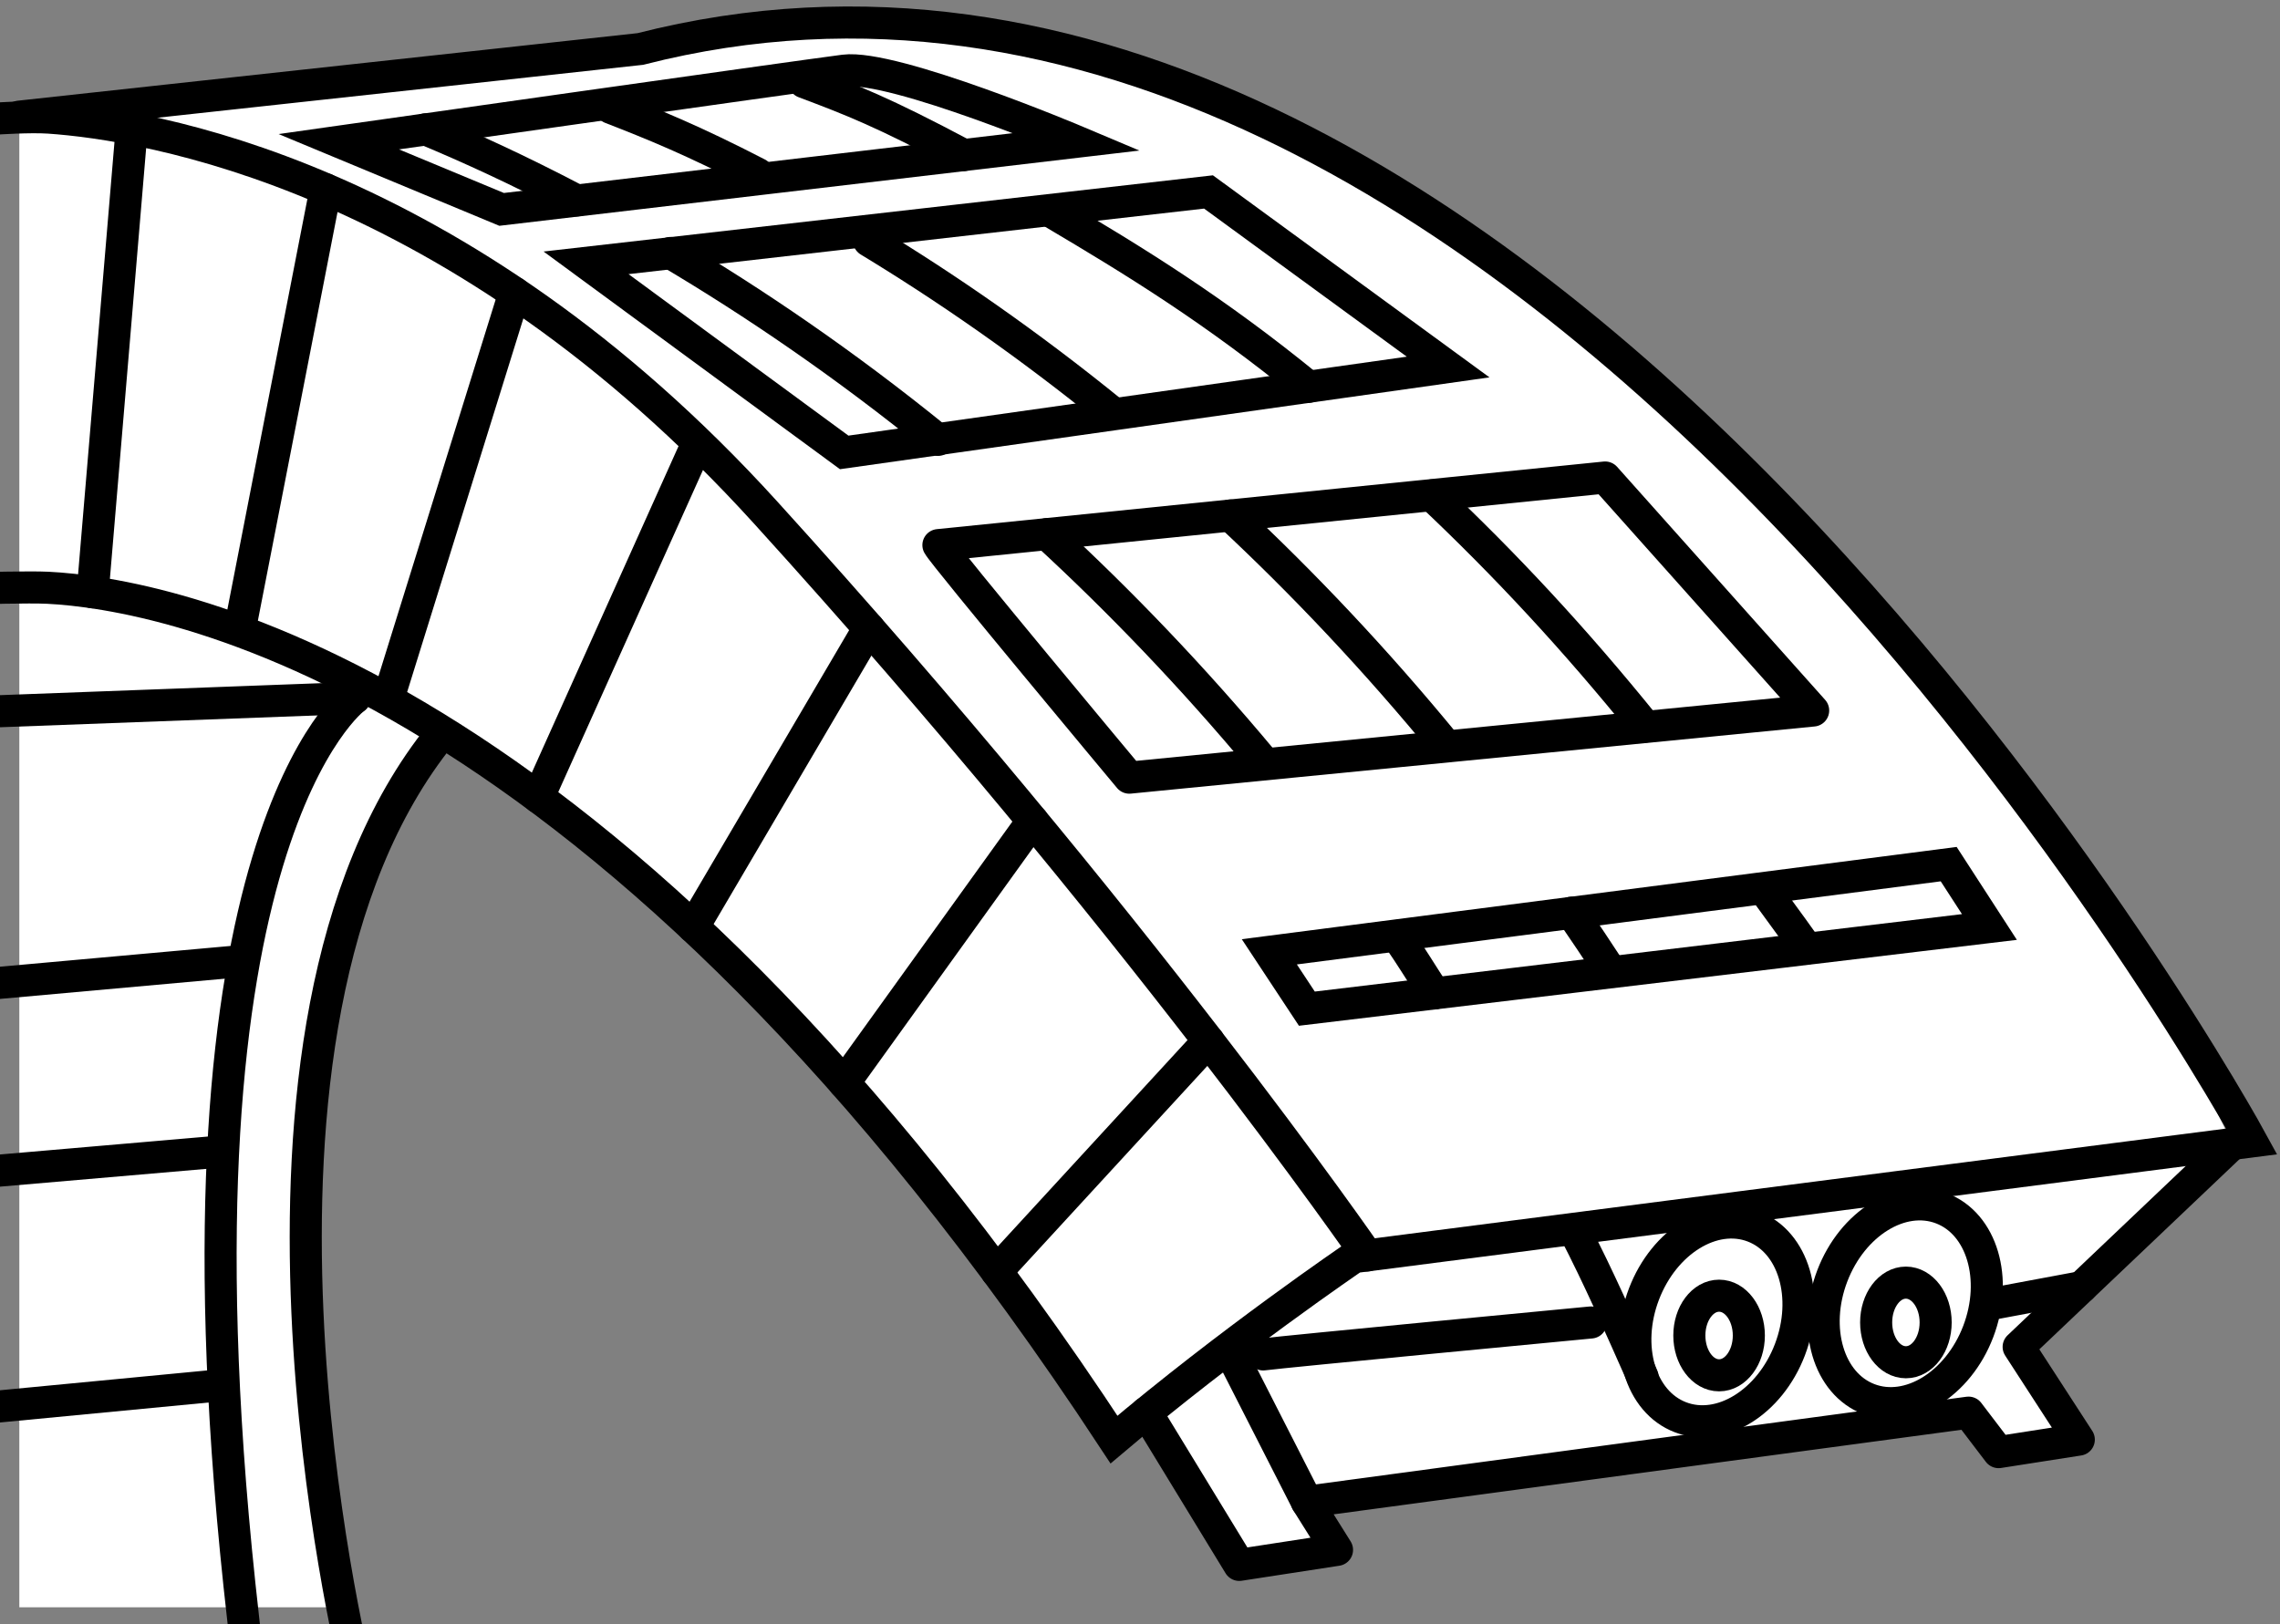 <?xml version="1.0" encoding="iso-8859-1"?>
<!-- Generator: Adobe Illustrator 28.1.0, SVG Export Plug-In . SVG Version: 6.00 Build 0)  -->
<svg version="1.1" id="image" xmlns="http://www.w3.org/2000/svg" xmlns:xlink="http://www.w3.org/1999/xlink" x="0px" y="0px"
	 width="56.863px" height="40.514px" viewBox="0 0 56.863 40.514" enable-background="new 0 0 56.863 40.514"
	 xml:space="preserve">
<rect x="0" y="0" width="56.863" height="40.514" fill="#808080" stroke="none"/>
<path fill="#FFFFFF" d="M8.595,40.092c0,0-3.288-14.191,2.5-21.869c3.541,2.254,12.521,10.375,16.688,17.688
	c0.808-0.672,0.808-0.672,0.808-0.672l2.317,3.797l2.438-0.375l-0.752-1.199l16.502-2.223l0.75,0.985l2-0.312
	l-1.5-2.312l5.328-5.062c0,0-5.101-11.392-15.996-19.894S24.11,0.371,18.696,0.713
	C12.832,1.564,0.482,2.91,0.482,2.91v37.182H8.595z"/>
<g>
	<defs>
		<rect id="SVGID_1_" y="-17.084" width="57.598" height="57.598"/>
	</defs>
	<clipPath id="SVGID_00000150801294114493137240000006508435522559695536_">
		<use xlink:href="#SVGID_1_"  overflow="visible"/>
	</clipPath>
	
		<path clip-path="url(#SVGID_00000150801294114493137240000006508435522559695536_)" fill="none" stroke="#000000" stroke-width="0.8" stroke-linecap="round" stroke-miterlimit="10" d="
		M8.845,41.548c0,0-3.859-15.793,2.15-23.226"/>
	
		<path clip-path="url(#SVGID_00000150801294114493137240000006508435522559695536_)" fill="none" stroke="#000000" stroke-width="0.8" stroke-linecap="round" stroke-miterlimit="10" d="
		M0.482,2.91l15.488-1.688c22.25-5.688,40.188,27.25,40.188,27.25l-22.386,2.885c0,0-3.114,2.115-5.989,4.552
		C15.142,16.654,4.039,14.803,1.189,14.661c-0.462-0.023-1.764,0.014-1.764,0.014"/>
	
		<path clip-path="url(#SVGID_00000150801294114493137240000006508435522559695536_)" fill="none" stroke="#000000" stroke-width="0.8" stroke-linecap="round" stroke-miterlimit="10" d="
		M-0.104,2.959c0,0,0.848-0.058,1.329-0.025c2.389,0.165,10.168,1.368,17.87,9.851
		c9.25,10.188,15.004,18.531,15.004,18.531"/>
	
		<polyline clip-path="url(#SVGID_00000150801294114493137240000006508435522559695536_)" fill="none" stroke="#000000" stroke-width="0.8" stroke-linecap="round" stroke-linejoin="round" stroke-miterlimit="10" points="
		28.59,35.237 30.907,39.035 33.345,38.66 32.593,37.46 49.095,35.237 49.845,36.222 51.845,35.91 
		50.345,33.597 55.672,28.535 	"/>
	
		<ellipse transform="matrix(0.357 -0.934 0.934 0.357 -3.282 61.205)" clip-path="url(#SVGID_00000150801294114493137240000006508435522559695536_)" fill="none" stroke="#000000" stroke-width="0.8" stroke-linecap="round" stroke-linejoin="round" stroke-miterlimit="10" cx="42.835" cy="32.987" rx="2.547" ry="1.948"/>
	
		<ellipse transform="matrix(0.357 -0.934 0.934 0.357 0.16 65.301)" clip-path="url(#SVGID_00000150801294114493137240000006508435522559695536_)" fill="none" stroke="#000000" stroke-width="0.8" stroke-linecap="round" stroke-linejoin="round" stroke-miterlimit="10" cx="47.532" cy="32.535" rx="2.547" ry="1.948"/>
	
		<path clip-path="url(#SVGID_00000150801294114493137240000006508435522559695536_)" fill="none" stroke="#000000" stroke-width="0.8" stroke-linecap="round" stroke-linejoin="round" stroke-miterlimit="10" d="
		M39.257,30.677c0.625,1.206,1.129,2.361,1.709,3.667"/>
	
		<path clip-path="url(#SVGID_00000150801294114493137240000006508435522559695536_)" fill="none" stroke="#000000" stroke-width="0.8" stroke-linecap="round" stroke-linejoin="round" stroke-miterlimit="10" d="
		M34.859,23.371c0.342,0.492,0.582,0.895,0.918,1.409"/>
	
		<path clip-path="url(#SVGID_00000150801294114493137240000006508435522559695536_)" fill="none" stroke="#000000" stroke-width="0.8" stroke-linecap="round" stroke-linejoin="round" stroke-miterlimit="10" d="
		M26.112,13.323c1.797,1.655,3.613,3.538,5.392,5.673"/>
	
		<path clip-path="url(#SVGID_00000150801294114493137240000006508435522559695536_)" fill="none" stroke="#000000" stroke-width="0.8" stroke-linecap="round" stroke-linejoin="round" stroke-miterlimit="10" d="
		M16.723,6.31c2.049,1.216,4.318,2.748,6.673,4.662"/>
	
		<path clip-path="url(#SVGID_00000150801294114493137240000006508435522559695536_)" fill="none" stroke="#000000" stroke-width="0.8" stroke-linecap="round" stroke-linejoin="round" stroke-miterlimit="10" d="
		M10.614,3.226c1.046,0.434,2.321,1.015,3.764,1.773"/>
	
		<path clip-path="url(#SVGID_00000150801294114493137240000006508435522559695536_)" fill="none" stroke="#000000" stroke-width="0.8" stroke-linecap="round" stroke-linejoin="round" stroke-miterlimit="10" d="
		M39.197,22.766c0.322,0.468,0.642,0.946,0.959,1.433"/>
	
		<path clip-path="url(#SVGID_00000150801294114493137240000006508435522559695536_)" fill="none" stroke="#000000" stroke-width="0.8" stroke-linecap="round" stroke-linejoin="round" stroke-miterlimit="10" d="
		M30.688,12.858c1.793,1.674,3.609,3.584,5.389,5.756"/>
	
		<path clip-path="url(#SVGID_00000150801294114493137240000006508435522559695536_)" fill="none" stroke="#000000" stroke-width="0.8" stroke-linecap="round" stroke-linejoin="round" stroke-miterlimit="10" d="
		M21.673,6.006c1.884,1.142,3.952,2.561,6.101,4.31"/>
	
		<path clip-path="url(#SVGID_00000150801294114493137240000006508435522559695536_)" fill="none" stroke="#000000" stroke-width="0.8" stroke-linecap="round" stroke-linejoin="round" stroke-miterlimit="10" d="
		M15.236,2.691c1.046,0.407,2.033,0.804,3.66,1.644"/>
	
		<path clip-path="url(#SVGID_00000150801294114493137240000006508435522559695536_)" fill="none" stroke="#000000" stroke-width="0.8" stroke-linecap="round" stroke-linejoin="round" stroke-miterlimit="10" d="
		M44.039,22.243c0.519,0.708,0.92,1.26,1.021,1.416"/>
	
		<path clip-path="url(#SVGID_00000150801294114493137240000006508435522559695536_)" fill="none" stroke="#000000" stroke-width="0.8" stroke-linecap="round" stroke-linejoin="round" stroke-miterlimit="10" d="
		M35.714,12.357c1.807,1.707,3.533,3.552,5.321,5.766"/>
	
		<path clip-path="url(#SVGID_00000150801294114493137240000006508435522559695536_)" fill="none" stroke="#000000" stroke-width="0.8" stroke-linecap="round" stroke-linejoin="round" stroke-miterlimit="10" d="
		M26.266,5.311c2.029,1.201,4.011,2.413,6.367,4.338"/>
	
		<path clip-path="url(#SVGID_00000150801294114493137240000006508435522559695536_)" fill="none" stroke="#000000" stroke-width="0.8" stroke-linecap="round" stroke-linejoin="round" stroke-miterlimit="10" d="
		M20.059,2.051c1.179,0.444,1.94,0.734,3.976,1.817"/>
	
		<line clip-path="url(#SVGID_00000150801294114493137240000006508435522559695536_)" fill="none" stroke="#000000" stroke-width="0.8" stroke-linecap="round" stroke-linejoin="round" stroke-miterlimit="10" x1="-0.819" y1="35.159" x2="5.386" y2="34.565"/>
	
		<line clip-path="url(#SVGID_00000150801294114493137240000006508435522559695536_)" fill="none" stroke="#000000" stroke-width="0.8" stroke-linecap="round" stroke-linejoin="round" stroke-miterlimit="10" x1="-1.012" y1="29.286" x2="5.386" y2="28.734"/>
	
		<line clip-path="url(#SVGID_00000150801294114493137240000006508435522559695536_)" fill="none" stroke="#000000" stroke-width="0.8" stroke-linecap="round" stroke-linejoin="round" stroke-miterlimit="10" x1="-0.727" y1="24.581" x2="6.032" y2="23.972"/>
	
		<line clip-path="url(#SVGID_00000150801294114493137240000006508435522559695536_)" fill="none" stroke="#000000" stroke-width="0.8" stroke-linecap="round" stroke-linejoin="round" stroke-miterlimit="10" x1="-0.576" y1="17.762" x2="8.845" y2="17.41"/>
	
		<path clip-path="url(#SVGID_00000150801294114493137240000006508435522559695536_)" fill="none" stroke="#000000" stroke-width="0.8" stroke-linecap="round" stroke-linejoin="round" stroke-miterlimit="10" d="
		M8.845,17.41c0,0-4.842,3.544-2.872,22.133c0.019,0.182,0.213,1.939,0.234,2.123"/>
	
		<line clip-path="url(#SVGID_00000150801294114493137240000006508435522559695536_)" fill="none" stroke="#000000" stroke-width="0.8" stroke-linecap="round" stroke-linejoin="round" stroke-miterlimit="10" x1="3.257" y1="3.535" x2="2.311" y2="14.774"/>
	
		<line clip-path="url(#SVGID_00000150801294114493137240000006508435522559695536_)" fill="none" stroke="#000000" stroke-width="0.8" stroke-linecap="round" stroke-linejoin="round" stroke-miterlimit="10" x1="8.121" y1="4.722" x2="6.032" y2="15.44"/>
	
		<line clip-path="url(#SVGID_00000150801294114493137240000006508435522559695536_)" fill="none" stroke="#000000" stroke-width="0.8" stroke-linecap="round" stroke-linejoin="round" stroke-miterlimit="10" x1="12.832" y1="7.306" x2="9.782" y2="17.112"/>
	
		<line clip-path="url(#SVGID_00000150801294114493137240000006508435522559695536_)" fill="none" stroke="#000000" stroke-width="0.8" stroke-linecap="round" stroke-linejoin="round" stroke-miterlimit="10" x1="17.291" y1="11.285" x2="13.427" y2="19.886"/>
	
		<line clip-path="url(#SVGID_00000150801294114493137240000006508435522559695536_)" fill="none" stroke="#000000" stroke-width="0.8" stroke-linecap="round" stroke-linejoin="round" stroke-miterlimit="10" x1="21.669" y1="15.672" x2="17.291" y2="23.123"/>
	
		<line clip-path="url(#SVGID_00000150801294114493137240000006508435522559695536_)" fill="none" stroke="#000000" stroke-width="0.8" stroke-linecap="round" stroke-linejoin="round" stroke-miterlimit="10" x1="25.754" y1="20.476" x2="21.054" y2="27.009"/>
	
		<line clip-path="url(#SVGID_00000150801294114493137240000006508435522559695536_)" fill="none" stroke="#000000" stroke-width="0.8" stroke-linecap="round" stroke-linejoin="round" stroke-miterlimit="10" x1="30.14" y1="25.966" x2="24.855" y2="31.714"/>
	
		<line clip-path="url(#SVGID_00000150801294114493137240000006508435522559695536_)" fill="none" stroke="#000000" stroke-width="0.8" stroke-linecap="round" stroke-linejoin="round" stroke-miterlimit="10" x1="32.593" y1="37.46" x2="30.72" y2="33.785"/>
	
		<path clip-path="url(#SVGID_00000150801294114493137240000006508435522559695536_)" fill="none" stroke="#000000" stroke-width="0.8" stroke-linecap="round" stroke-linejoin="round" stroke-miterlimit="10" d="
		M23.404,13.597c0.128,0.25,4.761,5.801,4.761,5.801l17.055-1.675l-5.188-5.812L23.404,13.597z"/>
	
		<path clip-path="url(#SVGID_00000150801294114493137240000006508435522559695536_)" fill="none" stroke="#000000" stroke-width="0.8" stroke-linecap="round" stroke-linejoin="round" stroke-miterlimit="10" d="
		M32.593,25.16"/>
	
		<polygon clip-path="url(#SVGID_00000150801294114493137240000006508435522559695536_)" fill="none" stroke="#000000" stroke-width="0.8" stroke-miterlimit="10" points="
		31.657,23.742 32.593,25.16 49.616,23.123 48.6,21.555 	"/>
	
		<polyline clip-path="url(#SVGID_00000150801294114493137240000006508435522559695536_)" fill="none" stroke="#000000" stroke-width="0.8" stroke-miterlimit="10" points="
		27.792,10.332 36.116,9.155 30.14,4.788 14.616,6.556 21.054,11.285 27.792,10.332 	"/>
	
		<path clip-path="url(#SVGID_00000150801294114493137240000006508435522559695536_)" fill="none" stroke="#000000" stroke-width="0.8" stroke-miterlimit="10" d="
		M8.449,3.535l4.061,1.688l14.356-1.688c0,0-4.578-1.933-5.812-1.773C19.819,1.921,8.449,3.535,8.449,3.535z"/>
	
		<path clip-path="url(#SVGID_00000150801294114493137240000006508435522559695536_)" fill="none" stroke="#000000" stroke-width="0.8" stroke-linecap="round" stroke-linejoin="round" stroke-miterlimit="10" d="
		M31.504,33.785c0.445-0.062,8.173-0.797,8.173-0.797"/>
	
		<line clip-path="url(#SVGID_00000150801294114493137240000006508435522559695536_)" fill="none" stroke="#000000" stroke-width="0.8" stroke-linecap="round" stroke-linejoin="round" stroke-miterlimit="10" x1="49.616" y1="32.535" x2="51.914" y2="32.106"/>
	
		<ellipse clip-path="url(#SVGID_00000150801294114493137240000006508435522559695536_)" fill="none" stroke="#000000" stroke-width="0.8" stroke-linecap="round" stroke-linejoin="round" stroke-miterlimit="10" cx="42.874" cy="33.313" rx="0.742" ry="0.993"/>
	
		<path clip-path="url(#SVGID_00000150801294114493137240000006508435522559695536_)" fill="none" stroke="#000000" stroke-width="0.8" stroke-linecap="round" stroke-linejoin="round" stroke-miterlimit="10" d="
		M48.275,32.987c0,0.548-0.332,0.993-0.742,0.993c-0.41,0-0.742-0.444-0.742-0.993
		c0-0.548,0.332-0.993,0.742-0.993C47.942,31.995,48.275,32.439,48.275,32.987z"/>
</g>
</svg>
